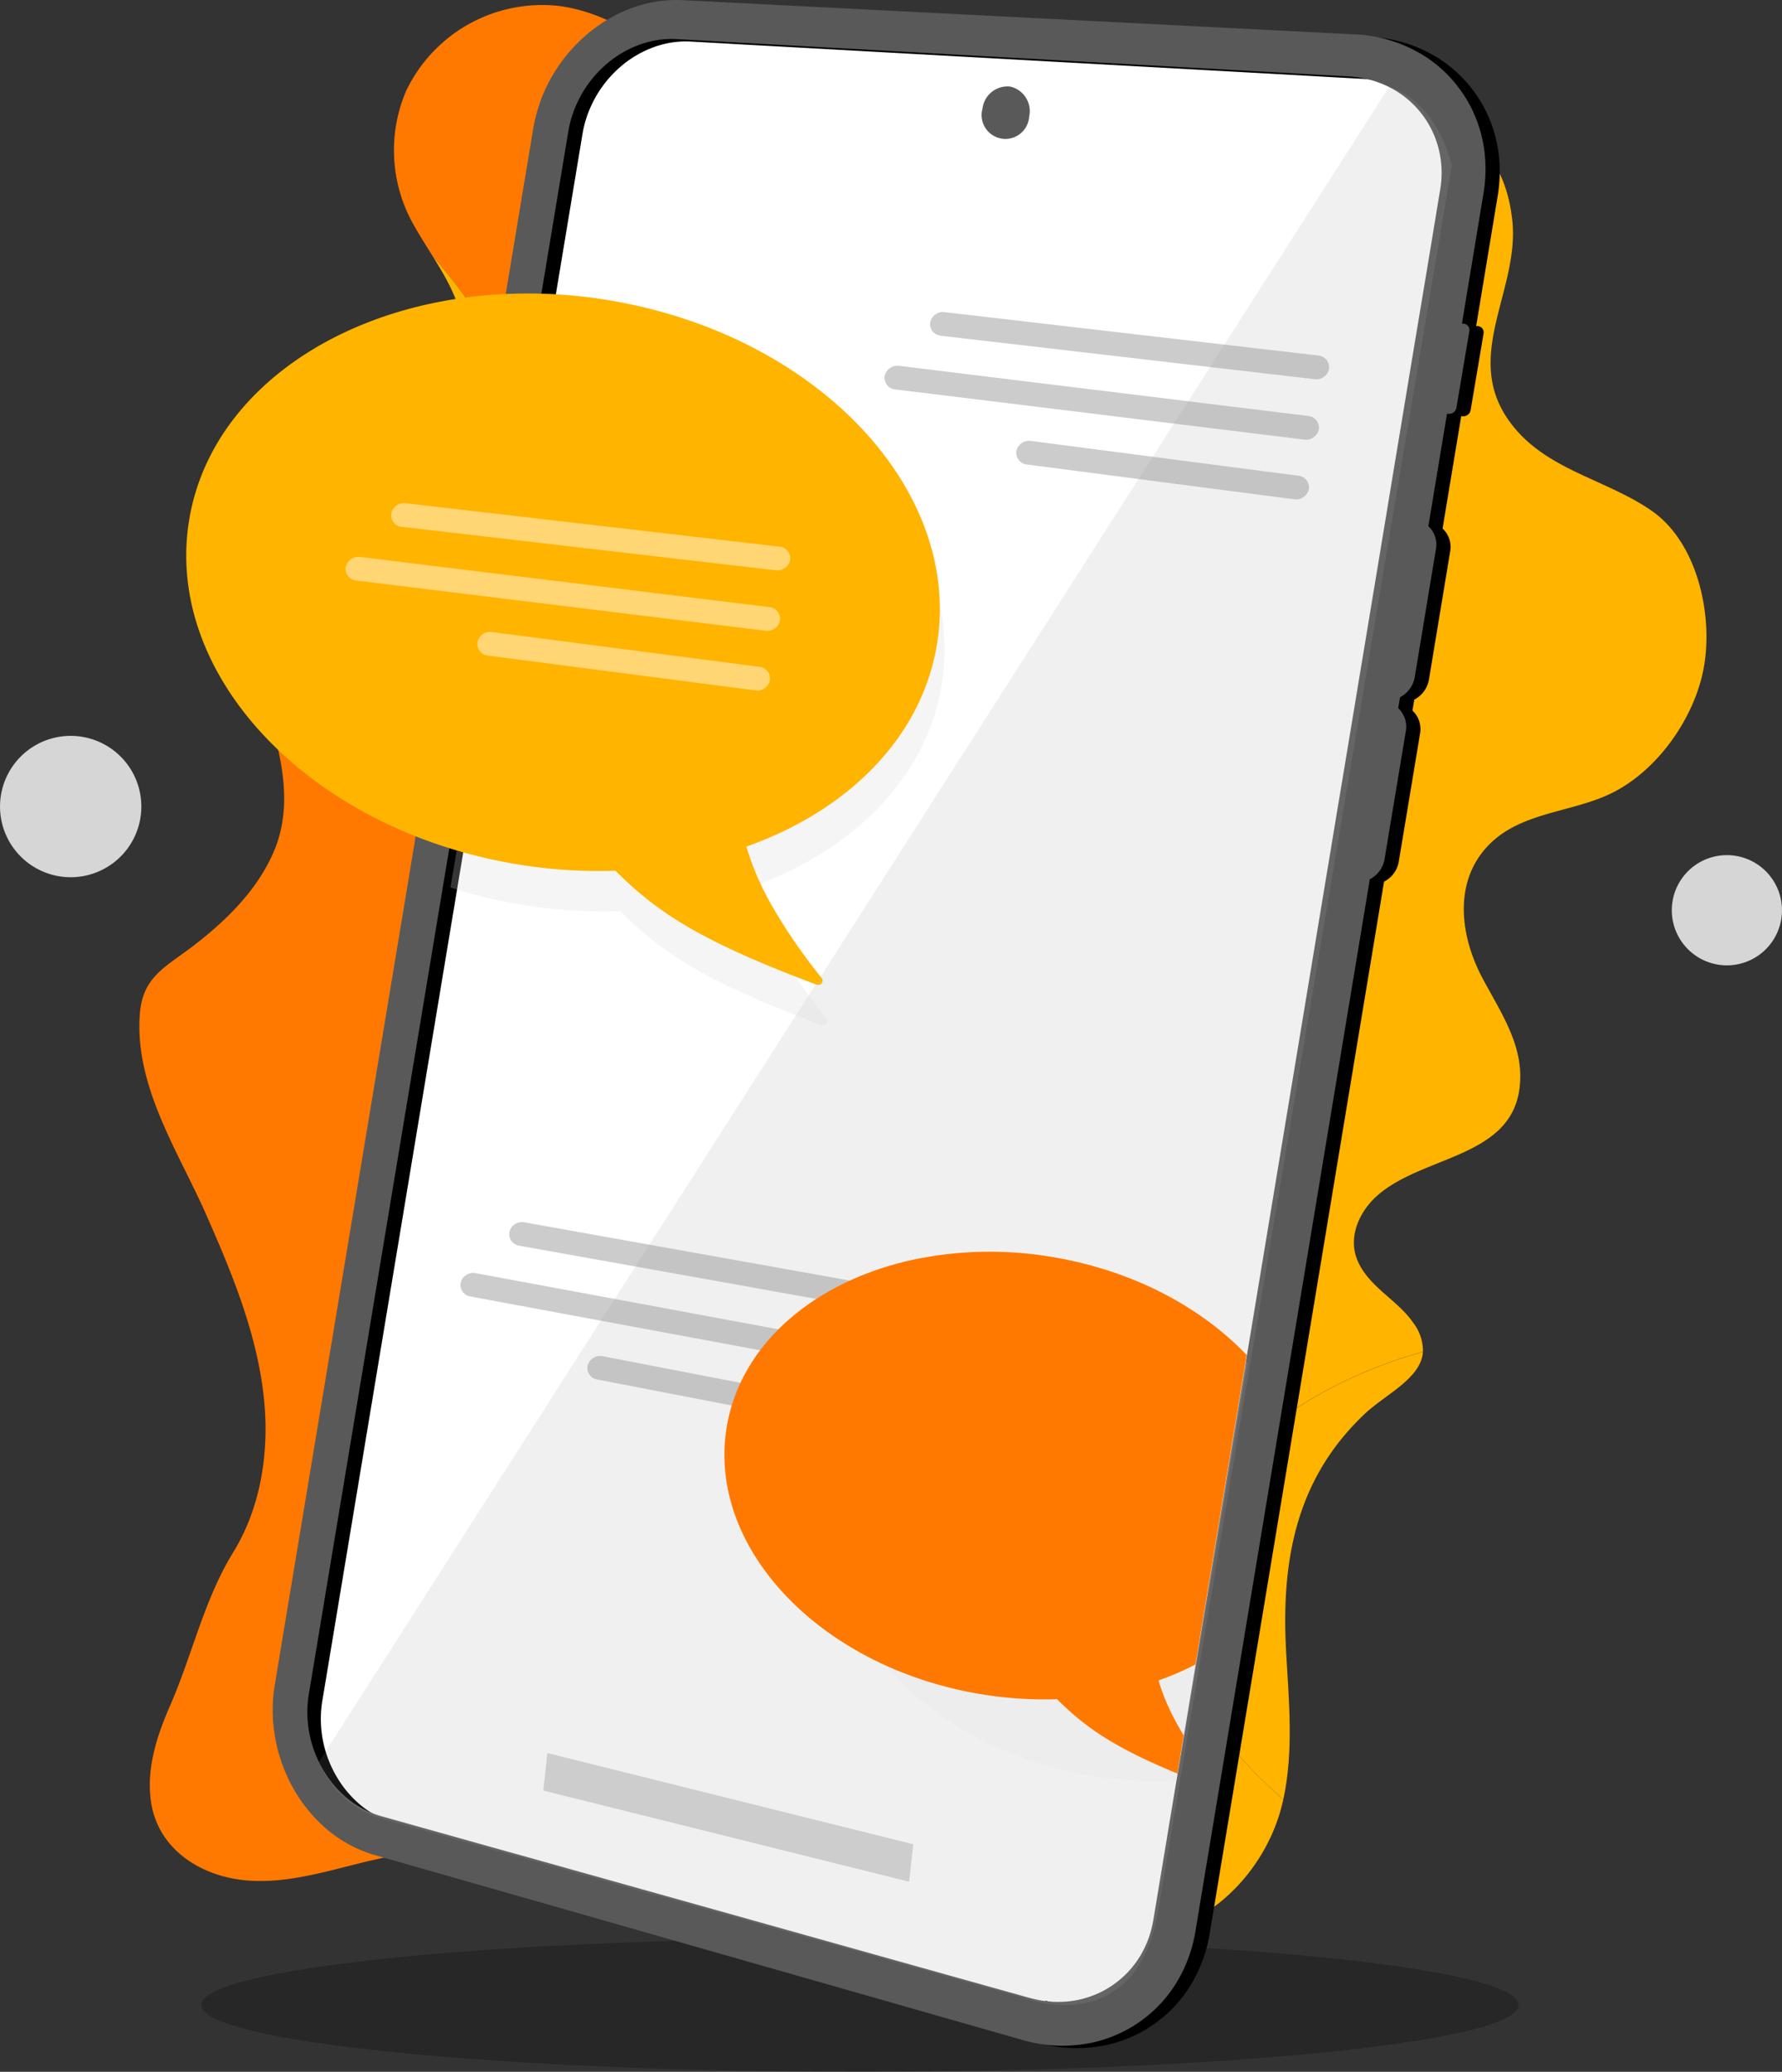 <svg xmlns="http://www.w3.org/2000/svg" xmlns:xlink="http://www.w3.org/1999/xlink" width="318.683" height="370.407" viewBox="0 0 318.683 370.407">
  <rect x="0" y="0" width="318.683" height="370.407" fill="#333333" stroke="none"/>
  <defs>
    <clipPath id="clip-path">
      <rect id="Rectangle_59570" data-name="Rectangle 59570" width="318.683" height="370.407" fill="none"/>
    </clipPath>
    <clipPath id="clip-path-3">
      <rect id="Rectangle_59557" data-name="Rectangle 59557" width="235.62" height="23.909" fill="none"/>
    </clipPath>
    <clipPath id="clip-path-4">
      <rect id="Rectangle_59558" data-name="Rectangle 59558" width="202.595" height="342.895" fill="none"/>
    </clipPath>
    <clipPath id="clip-path-5">
      <rect id="Rectangle_59559" data-name="Rectangle 59559" width="88.367" height="123.568" fill="none"/>
    </clipPath>
    <clipPath id="clip-path-6">
      <rect id="Rectangle_59560" data-name="Rectangle 59560" width="119.297" height="109.522" fill="none"/>
    </clipPath>
    <clipPath id="clip-path-7">
      <rect id="Rectangle_59561" data-name="Rectangle 59561" width="73.677" height="91.338" fill="none"/>
    </clipPath>
    <clipPath id="clip-path-9">
      <rect id="Rectangle_59563" data-name="Rectangle 59563" width="66.159" height="23.001" fill="none"/>
    </clipPath>
    <clipPath id="clip-path-10">
      <rect id="Rectangle_59564" data-name="Rectangle 59564" width="79.531" height="33.501" fill="none"/>
    </clipPath>
    <clipPath id="clip-path-11">
      <rect id="Rectangle_59565" data-name="Rectangle 59565" width="79.507" height="37.327" fill="none"/>
    </clipPath>
    <clipPath id="clip-path-12">
      <path id="Path_327473" data-name="Path 327473" d="M137.645,256.106c-9.518,7.313-8.921,17.928-9.4,49.069s28.85,33.863,29.571,34.3,70.125,16.779,70.125,16.779l16.114-97.317s-29.785-6.623-30.974-6.186-11.254-2.219-39.339-6.643a94.7,94.7,0,0,0-14.387-1.367c-13.558,0-14.233,5.616-21.709,11.361" transform="translate(-128.238 -244.745)" fill="none"/>
    </clipPath>
    <clipPath id="clip-path-13">
      <rect id="Rectangle_59567" data-name="Rectangle 59567" width="36.766" height="75.664" fill="none"/>
    </clipPath>
  </defs>
  <g id="Group_202015" data-name="Group 202015" clip-path="url(#clip-path)">
    <g id="Group_202004" data-name="Group 202004">
      <g id="Group_202003" data-name="Group 202003" clip-path="url(#clip-path)">
        <g id="Group_201978" data-name="Group 201978" transform="translate(35.978 346.498)" opacity="0.23">
          <g id="Group_201977" data-name="Group 201977">
            <g id="Group_201976" data-name="Group 201976" clip-path="url(#clip-path-3)">
              <path id="Path_327447" data-name="Path 327447" d="M277.526,415.54c0,6.6-52.746,11.954-117.81,11.954s-117.81-5.352-117.81-11.954,52.745-11.954,117.81-11.954,117.81,5.352,117.81,11.954" transform="translate(-41.906 -403.586)"/>
            </g>
          </g>
        </g>
        <path id="Path_327448" data-name="Path 327448" d="M313.3,94.289c-8.557-5.923-19.847-7.4-25.972-16.773C279.9,66.147,289.645,54.621,288.4,42.5c-3.626-35.332-58.969-17.009-81.378-13.826-3.183,20.153-6.24,40.326-10.129,60.358-5.382,27.722-12.374,55.143-20.017,82.319q-11.539,41.026-25.542,81.214c-4.6,13.247-9.217,26.5-13.314,39.914-4.089,13.387-7.465,26.905-10.416,40.584-.268,1.243-.525,2.491-.79,3.734.3.088.593.173.89.261,9.854,2.9,19.727,5.737,29.589,8.608,9.261,2.7,18.695,6.255,28.273,7.57a14.035,14.035,0,0,1,8.479,4.543,47.524,47.524,0,0,1,16.4-6.487c4.944-.9,10-1.506,15.268-2.88,10.825-2.819,19.235-12.642,21.654-23.411.023-.106.048-.213.07-.32-15.68-13.526-22.74-29.222-19.63-42.224,3.47-14.511,19.047-30.565,44.6-37.812a8.156,8.156,0,0,0-1.687-5.1c-1.543-2.285-3.784-3.985-5.826-5.838s-3.991-4.021-4.62-6.705c-.886-3.775,1.1-7.759,4.023-10.313,8.7-7.609,25.943-6.613,25.507-21.828-.176-6.192-3.9-11.615-6.794-17.09-3.923-7.418-5.239-17.107,1.132-23.679,5.761-5.94,14.753-5.812,21.836-9.222,8.108-3.9,14.6-12.972,16.481-21.641,2.061-9.494-.712-23.092-9.166-28.943" transform="translate(-17.938 -2.984)" fill="#ffb400"/>
        <path id="Path_327449" data-name="Path 327449" d="M278.508,292.6c-12.349,11.651-14.972,26.363-14.034,42.709.5,8.753,1.345,17.646-.51,26.208-15.679-13.526-22.74-29.222-19.629-42.225,3.47-14.511,19.046-30.564,44.6-37.811-.319,4.8-6.7,7.6-10.431,11.119" transform="translate(-34.46 -39.815)" fill="#ffb400"/>
        <path id="Path_327450" data-name="Path 327450" d="M131.847,15.994c-8.613-5.733-16.918-13.253-27.546-14.76a26.959,26.959,0,0,0-27.536,15.1A26.987,26.987,0,0,0,77.976,40.15c1.1,1.986,2.331,3.9,3.525,5.815C94.386,60.72,100.129,74.9,96.265,83.835c-4.385,10.132-22.412,16.447-47.6,14.63-6.661,16.163,12.211,36.338,4.276,54.23-2.962,6.677-8.251,11.88-13.938,16.3-5.127,3.983-9.4,5.618-9.895,12.512-.926,12.94,6.9,24.5,11.908,35.864,4.67,10.586,9.152,21.472,10.311,32.984.941,9.344-.537,19.225-5.514,27.312-5.233,8.5-7.322,18.382-11.352,27.568-2.385,5.436-4.251,11.385-3.313,17.247,1.357,8.5,9.166,13.241,17.248,13.861,9.229.707,18-3.136,26.973-4.559a25.92,25.92,0,0,1,12.221.755,18.664,18.664,0,0,1,15.14-1.473q1.364-6.389,2.792-12.764c6.2-27.659,15.89-54.407,25.145-81.151,9.158-26.464,17.242-53.258,24.629-80.271,7.456-27.268,14.144-54.777,19.182-82.6,2.867-15.833,5.317-31.736,7.82-47.63-17.16.64-36.327-1.243-50.458-10.651" transform="translate(-4.107 -0.141)" fill="#ff7900"/>
        <path id="Path_327451" data-name="Path 327451" d="M69.068,251.665,106.911,27.55s1.207-19.8,13.153-21.957,36.111.009,36.111.009l90.369,4.428s16.254,3.742,19.212,10.752,2.845,11.451,2.471,17.441-51.735,307.861-51.735,307.861-2.667,21.019-21.416,17.811S94.964,335.521,94.964,335.521s-28-7.275-31.793-18.749.385-33.387.385-33.387Z" transform="translate(-8.71 -0.656)" fill="#fff"/>
        <g id="Group_201981" data-name="Group 201981" transform="translate(57.043 15.558)" opacity="0.3">
          <g id="Group_201980" data-name="Group 201980">
            <g id="Group_201979" data-name="Group 201979" clip-path="url(#clip-path-4)">
              <path id="Path_327452" data-name="Path 327452" d="M257.793,18.121,66.442,317.571a17.353,17.353,0,0,0,11.692,10.258l113.9,31.782s21.1,8.592,24.7-16.71l52.3-310.781s-2.37-11.286-11.244-14" transform="translate(-66.442 -18.121)" fill="#d6d6d6"/>
            </g>
          </g>
        </g>
        <path id="Path_327453" data-name="Path 327453" d="M91.3,101.386l-3.582,21.49a4.261,4.261,0,0,0,1.442,4.064l-4.68,28.185-.241,1.474-.956,5.757-.954,5.748-.956,5.748-.956,5.757-1.909,11.5-.956,5.748-.956,5.757-.956,5.749-.955,5.749-.955,5.749-.956,5.757-.955,5.75-.956,5.749-.956,5.758-.955,5.75-1.91,11.5-.956,5.758-.955,5.751-1.91,11.5-.956,5.759-.956,5.751-.948,5.753-.225,1.335a26.254,26.254,0,0,0-.367,4.524,28.227,28.227,0,0,0,2.523,11.672c.177.421.385.842.595,1.254a26.969,26.969,0,0,0,3.619,5.423,25.446,25.446,0,0,0,2.228,2.3,23.256,23.256,0,0,0,9.226,5.234l.063.018,115.829,33.055a25.4,25.4,0,0,0,10.982.74,21.293,21.293,0,0,0,2.177-.425,23.76,23.76,0,0,0,6.756-2.865c.088-.056.175-.111.264-.176.217-.129.428-.27.628-.415a23.335,23.335,0,0,0,7.41-8.292,25.7,25.7,0,0,0,2.723-8.051l31.178-188.039a4.912,4.912,0,0,0,2.626-3.542l3.815-22.941a4.539,4.539,0,0,0-1.365-4.1l.33-1.953A5.017,5.017,0,0,0,264,121.558l3.8-22.94a4.47,4.47,0,0,0-1.364-4.05l3.335-20.1.253.024a1.339,1.339,0,0,0,1.431-1.1l2.313-13.7a1.115,1.115,0,0,0-1.023-1.317l-.3-.026,3.863-23.34a26.336,26.336,0,0,0,.349-4.529,3.263,3.263,0,0,0-.015-.439,23.875,23.875,0,0,0-1.052-6.558,23.122,23.122,0,0,0-3.209-6.582.148.148,0,0,0-.055-.081,23.176,23.176,0,0,0-7.52-6.863,25.439,25.439,0,0,0-11.4-3.312l-.085,0L133.088.53a23.106,23.106,0,0,0-9.637,1.611,23.893,23.893,0,0,0-2.705,1.242,27.629,27.629,0,0,0-4.971,3.432c-.252.221-.507.451-.754.681-.131.114-.254.229-.371.353a27.6,27.6,0,0,0-4.25,5.183,28,28,0,0,0-2.785,5.639c-.064.2-.137.391-.194.588a26.9,26.9,0,0,0-1.075,4.3l-2.08,12.506L94,97.873a4.624,4.624,0,0,0-2.7,3.512m.1,50.464.959-5.772.958-5.773.961-5.781.958-5.772.88-5.3.079-.467.96-5.781.951-5.772.958-5.772.445-2.682.514-3.089.96-5.78.958-5.771.959-5.771.958-5.77.96-5.78.958-5.77.959-5.77.96-5.78.958-5.77.958-5.769.931-5.606.027-.164.96-5.778.958-5.77.146-.865a19.494,19.494,0,0,1,1.484-4.859,20.31,20.31,0,0,1,3.733-5.605,19.528,19.528,0,0,1,1.421-1.375,19.072,19.072,0,0,1,6-3.6c.355-.137.724-.256,1.089-.358a16.087,16.087,0,0,1,4.507-.695c.36-.005.719,0,1.083.02l4.333.236,5.447.311,5.5.3,5.529.306,5.57.309,5.611.31,5.662.314,5.7.315,5.739.318,5.792.32,5.826.323,5.871.325,5.916.327,5.97.331,6.007.332,6.054.336,6.11.338,6.148.34,6.2.343,6.244.355,4.913.268.057,0c.445.026.886.071,1.326.125a18.246,18.246,0,0,1,5.931,1.776,1.193,1.193,0,0,1,.159.086,16.961,16.961,0,0,1,5.437,4.416c.072.092.154.184.224.284a15.912,15.912,0,0,1,1.381,2.073,17.107,17.107,0,0,1,2.1,6.592,18.11,18.11,0,0,1-.167,4.985l-.244,1.445-1.049,6.387-1.06,6.4-2.117,12.773-1.059,6.387-1.06,6.4-1.059,6.387-1.059,6.387-1.051,6.4-.7,4.2-.359,2.184-2.118,12.775-1.06,6.4-.219,1.292-.84,5.1-2.118,12.776-1.071,6.4-1.059,6.388-.281,1.725-.778,4.664-1.061,6.4-1.059,6.389-1.059,6.389-1.059,6.389-1.061,6.4L241.8,195.7l-1.059,6.39-1.061,6.4-2.119,12.78-1.059,6.391-1.061,6.4-1.059,6.391-1.059,6.39-1.059,6.391-1.061,6.4-1.059,6.392-1.059,6.391-1.061,6.4-1.06,6.392-2.119,12.784-1.062,6.4-1.059,6.393-1.06,6.393-1.059,6.392-.119.709-.942,5.694-1.06,6.393-1.06,6.393-.161.958c-.086.507-.188,1-.31,1.489a17.561,17.561,0,0,1-1.367,3.743,16.749,16.749,0,0,1-4.324,5.482,16.135,16.135,0,0,1-1.854,1.352c-.273.173-.553.336-.833.5a17.247,17.247,0,0,1-6.8,2.055c-.078.008-.166.013-.253.018a18.379,18.379,0,0,1-6.055-.581c-.12-.024-.571,1.1-.689,1.067l-6.059-1.62-5.646-1.459-5.979-2.1-6.04-1.5-6.086-.51L158.88,349l-5.058-2.06-5.754-1.611-5.7-1.6-5.658-1.585-5.616-1.573-5.581-1.563-5.531-1.55-5.49-1.537-5.457-1.529-5.409-1.514-5.369-1.5-5.328-1.492-5.3-1.484-5.251-1.471-3.333-.936-.063-.018a13.9,13.9,0,0,1-1.794-.637,16.333,16.333,0,0,1-4.122-2.456c-.264-.211-.519-.429-.771-.665a19.214,19.214,0,0,1-3.637-4.511,14.9,14.9,0,0,1-.751-1.409c-.181-.36-.346-.714-.494-1.073a20.379,20.379,0,0,1-1.537-6.473,19.847,19.847,0,0,1,.219-4.612l.222-1.314,1.092-6.564.96-5.775.96-5.784.96-5.775.959-5.775.959-5.775.961-5.783,1.918-11.549.959-5.775.961-5.783.959-5.775.959-5.774.961-5.782.959-5.775.959-5.774.959-5.773.96-5.782.959-5.774.959-5.773.959-5.774.96-5.781.959-5.773.959-5.773.96-5.781Z" transform="translate(-8.454 -0.071)"/>
        <path id="Path_327454" data-name="Path 327454" d="M88.336,100.885l-3.582,21.49A4.263,4.263,0,0,0,86.2,126.44l-4.68,28.184-.241,1.474-.956,5.757-.955,5.748-.955,5.748-.956,5.757-1.909,11.5-.956,5.748-.956,5.757-.956,5.749-.955,5.749-.955,5.749-.956,5.757-.955,5.75-.956,5.749-.956,5.758-.955,5.75-1.91,11.5-.956,5.758-.955,5.751-1.91,11.5-.956,5.759-.956,5.751-.948,5.753-.225,1.335a26.255,26.255,0,0,0-.367,4.524,28.227,28.227,0,0,0,2.523,11.672c.176.421.385.842.595,1.254a26.97,26.97,0,0,0,3.619,5.423,25.446,25.446,0,0,0,2.228,2.3A23.255,23.255,0,0,0,75,331.637l.063.018L190.889,364.71a25.4,25.4,0,0,0,10.982.74,21.284,21.284,0,0,0,2.177-.425,23.76,23.76,0,0,0,6.756-2.865c.088-.056.175-.111.264-.176.217-.129.428-.27.628-.415a23.335,23.335,0,0,0,7.41-8.292,25.7,25.7,0,0,0,2.723-8.051l31.178-188.039a4.913,4.913,0,0,0,2.626-3.542l3.815-22.941a4.539,4.539,0,0,0-1.365-4.1l.33-1.953a5.017,5.017,0,0,0,2.625-3.592l3.8-22.94a4.471,4.471,0,0,0-1.364-4.05l3.335-20.1.253.024a1.339,1.339,0,0,0,1.431-1.1l2.313-13.7a1.115,1.115,0,0,0-1.023-1.317l-.3-.026,3.863-23.34a26.333,26.333,0,0,0,.349-4.529,3.258,3.258,0,0,0-.015-.439,23.909,23.909,0,0,0-1.052-6.558,23.121,23.121,0,0,0-3.209-6.582.148.148,0,0,0-.055-.081,23.176,23.176,0,0,0-7.52-6.863,25.438,25.438,0,0,0-11.4-3.312l-.085,0L130.125.028a23.12,23.12,0,0,0-9.637,1.612,23.892,23.892,0,0,0-2.705,1.242,27.629,27.629,0,0,0-4.971,3.432c-.252.221-.507.451-.754.681-.131.114-.254.229-.371.353a27.6,27.6,0,0,0-4.25,5.183,28,28,0,0,0-2.785,5.639c-.064.2-.137.391-.194.588a26.9,26.9,0,0,0-1.075,4.3L101.3,35.564,91.041,97.372a4.624,4.624,0,0,0-2.7,3.512m.1,50.464.959-5.772.958-5.773.961-5.781.958-5.772.88-5.3.079-.467.96-5.781.951-5.772.958-5.772.445-2.682.514-3.089.96-5.78.958-5.771.959-5.771.958-5.77.96-5.78.958-5.77.959-5.77.96-5.78.958-5.77.958-5.769.931-5.606.027-.164.96-5.778.958-5.77.146-.865a19.493,19.493,0,0,1,1.484-4.859A20.291,20.291,0,0,1,114.885,13a19.529,19.529,0,0,1,1.421-1.375,19.072,19.072,0,0,1,6-3.6c.355-.137.724-.256,1.09-.358a16.086,16.086,0,0,1,4.507-.695c.36-.005.719,0,1.083.02l4.333.236,5.447.311,5.5.3,5.529.306,5.57.309,5.611.31,5.662.314,5.7.315,5.739.318,5.792.32,5.826.323,5.871.325,5.916.327,5.97.331,6.007.332,6.054.336,6.11.338,6.148.34,6.2.343,6.244.355,4.913.268.057,0c.445.026.886.071,1.326.125a18.246,18.246,0,0,1,5.931,1.776,1.2,1.2,0,0,1,.159.086,16.97,16.97,0,0,1,5.437,4.416c.072.092.154.184.224.284a15.909,15.909,0,0,1,1.381,2.073,17.107,17.107,0,0,1,2.1,6.592,18.11,18.11,0,0,1-.167,4.985l-.244,1.445-1.049,6.387-1.06,6.4L261.09,60.994l-1.059,6.387-1.06,6.4-1.059,6.387-1.059,6.387-1.051,6.4-.7,4.2-.359,2.184-2.118,12.775-1.06,6.4-.219,1.292-.841,5.1-2.118,12.777-1.071,6.4-1.059,6.388-.281,1.725-.778,4.665-1.061,6.4-1.059,6.389-1.059,6.389-1.059,6.389-1.061,6.4-1.059,6.389-1.059,6.39-1.061,6.4L234.6,220.77l-1.059,6.391-1.061,6.4-1.059,6.391-1.059,6.39-1.059,6.391-1.061,6.4-1.059,6.392-1.059,6.391-1.062,6.4L224,284.709l-2.119,12.784-1.062,6.4-1.059,6.393-1.06,6.393-1.059,6.392-.12.709-.941,5.694-1.06,6.393-1.06,6.393-.161.958c-.086.507-.188,1-.31,1.489a17.559,17.559,0,0,1-1.367,3.743,16.749,16.749,0,0,1-4.324,5.482,16.133,16.133,0,0,1-1.854,1.352c-.273.173-.553.336-.833.5a17.248,17.248,0,0,1-6.8,2.055c-.078.008-.166.013-.253.018a18.379,18.379,0,0,1-6.055-.581c-.12-.024-.239-.057-.357-.091l-5.721-1.6L180.4,353.9l-5.973-1.672-5.926-1.66-5.888-1.649-5.835-1.635-5.788-1.63-5.754-1.611-5.7-1.6-5.658-1.585-5.616-1.573-5.581-1.563-5.531-1.55-5.49-1.537L106.2,333.1,100.8,331.59l-5.369-1.5L90.1,328.593l-5.3-1.484-5.251-1.471-3.333-.936-.063-.018a13.9,13.9,0,0,1-1.794-.637,16.333,16.333,0,0,1-4.122-2.456c-.264-.211-.519-.429-.771-.664a19.215,19.215,0,0,1-3.637-4.511,14.9,14.9,0,0,1-.751-1.409c-.181-.36-.346-.714-.494-1.073a20.379,20.379,0,0,1-1.537-6.473,19.847,19.847,0,0,1,.219-4.612l.222-1.314.959-5.776.96-5.775.96-5.784.96-5.775.959-5.775.959-5.775.961-5.783,1.918-11.549.959-5.775.961-5.783L75,232.209l.959-5.774.961-5.782.959-5.775.959-5.774.959-5.773.96-5.782.959-5.774L82.678,186l.959-5.774.96-5.781.959-5.773.959-5.773.96-5.781Z" transform="translate(-8.035 0)" fill="#595959"/>
        <path id="Path_327455" data-name="Path 327455" d="M99.5,91.243c-4.384,10.132-22.412,16.447-47.6,14.63,1.569-3.811,4.56-7.4,9.653-10.68,5.408-3.484,11.536-5.718,16.995-9.121S89,77.643,90.031,71.294c1.149-7.08-1.917-12.506-5.295-17.92C97.62,68.129,103.364,82.312,99.5,91.243" transform="translate(-7.342 -7.55)" fill="#ffb400"/>
        <path id="Path_327456" data-name="Path 327456" d="M25.1,167.976a12.636,12.636,0,1,1-10.356-14.564A12.636,12.636,0,0,1,25.1,167.976" transform="translate(0 -21.675)" fill="#d6d6d6"/>
        <path id="Path_327457" data-name="Path 327457" d="M367.8,189.564a9.852,9.852,0,1,1-8.074-11.354,9.851,9.851,0,0,1,8.074,11.354" transform="translate(-49.258 -25.188)" fill="#d6d6d6"/>
        <path id="Path_327458" data-name="Path 327458" d="M209.6,18.021a4.49,4.49,0,0,1,3.386,5.35,4.255,4.255,0,1,1-8.342-1.408,4.491,4.491,0,0,1,4.956-3.942" transform="translate(-28.937 -2.542)" fill="#595959"/>
        <g id="Group_201984" data-name="Group 201984" transform="translate(80.552 59.734)" opacity="0.25">
          <g id="Group_201983" data-name="Group 201983">
            <g id="Group_201982" data-name="Group 201982" clip-path="url(#clip-path-5)">
              <path id="Path_327459" data-name="Path 327459" d="M147.6,168.419c18.046-6.386,31.239-19.328,34.048-35.962,4.7-27.816-21.417-55.418-58.326-61.651a89.729,89.729,0,0,0-12.791-1.23L93.824,168.5a89.731,89.731,0,0,0,12.486,3.038,88.832,88.832,0,0,0,17.882,1.2c7.519,7.543,15.388,12.652,35.88,20.337a1.032,1.032,0,0,0,.192.051.764.764,0,0,0,.81-1.2c-6.914-8.7-11.364-16.215-13.478-23.506" transform="translate(-93.824 -69.576)" fill="#d6d6d6"/>
            </g>
          </g>
        </g>
        <path id="Path_327460" data-name="Path 327460" d="M114.68,62.379A87.645,87.645,0,0,0,89.7,61.718a.026.026,0,0,1-.016.009C63.6,64.877,42.939,80.142,39.342,101.46c-4.7,27.817,21.421,55.419,58.329,61.652a88.384,88.384,0,0,0,17.884,1.2c7.522,7.547,15.385,12.655,35.88,20.339a.754.754,0,0,0,.189.052.766.766,0,0,0,.815-1.2,99.553,99.553,0,0,1-8.869-12.861A49.774,49.774,0,0,1,138.959,160c18.046-6.388,31.234-19.335,34.05-35.965,4.7-27.817-21.422-55.419-58.33-61.652" transform="translate(-5.488 -8.645)" fill="#ffb400"/>
        <g id="Group_201987" data-name="Group 201987" transform="translate(48.77 52.475)" opacity="0.25" style="mix-blend-mode: multiply;isolation: isolate">
          <g id="Group_201986" data-name="Group 201986">
            <g id="Group_201985" data-name="Group 201985" clip-path="url(#clip-path-6)">
              <path id="Path_327461" data-name="Path 327461" d="M117.227,62.379a87.645,87.645,0,0,0-24.976-.661.026.026,0,0,1-.016.009C73.758,68.011,60.2,81.086,57.352,97.974c-4.7,27.817,21.412,55.419,58.32,61.652a88.425,88.425,0,0,0,17.884,1.2,60.228,60.228,0,0,0,12.561,9.813A49.774,49.774,0,0,1,141.507,160c18.046-6.388,31.234-19.335,34.05-35.965,4.7-27.817-21.422-55.419-58.33-61.652" transform="translate(-56.805 -61.12)" fill="#ffb400"/>
            </g>
          </g>
        </g>
        <g id="Group_201990" data-name="Group 201990" transform="translate(149.424 227.081)" opacity="0.16" style="mix-blend-mode: multiply;isolation: isolate">
          <g id="Group_201989" data-name="Group 201989">
            <g id="Group_201988" data-name="Group 201988" clip-path="url(#clip-path-7)">
              <path id="Path_327462" data-name="Path 327462" d="M232.864,276.771A68.908,68.908,0,0,0,219,275.839c-4.272-4.287-8.689-7.557-17-11.346a22.589,22.589,0,0,1,2.125,2.768,5.433,5.433,0,0,1-1.251,7.41,4.943,4.943,0,0,1-3.28.961,33.887,33.887,0,0,1,1.263,3.558c-13.989,4.95-24.216,14.982-26.394,27.876-3.641,21.562,16.6,42.959,45.213,47.79a68.564,68.564,0,0,0,15.428.86l12.612-74.691a68.56,68.56,0,0,0-14.855-4.254" transform="translate(-174.043 -264.494)" fill="#d6d6d6"/>
            </g>
          </g>
        </g>
        <g id="Group_201993" data-name="Group 201993" transform="translate(57.043 15.558)" opacity="0.1">
          <g id="Group_201992" data-name="Group 201992">
            <g id="Group_201991" data-name="Group 201991" clip-path="url(#clip-path-4)">
              <path id="Path_327463" data-name="Path 327463" d="M257.793,18.121,66.442,317.571a17.353,17.353,0,0,0,11.692,10.258l113.9,31.782s21.1,8.592,24.7-16.71l52.3-310.781s-2.37-11.286-11.244-14" transform="translate(-66.442 -18.121)" fill="#d6d6d6"/>
            </g>
          </g>
        </g>
        <g id="Group_201996" data-name="Group 201996" transform="translate(97.157 313.418)" opacity="0.37">
          <g id="Group_201995" data-name="Group 201995">
            <g id="Group_201994" data-name="Group 201994" clip-path="url(#clip-path-9)">
              <path id="Path_327464" data-name="Path 327464" d="M178.583,388.056l-65.419-16.3.74-6.7,65.419,16.3Z" transform="translate(-113.164 -365.055)" fill="#8f8f8f"/>
            </g>
          </g>
        </g>
        <g id="Group_201999" data-name="Group 201999" transform="translate(158.178 55.785)" opacity="0.45">
          <g id="Group_201998" data-name="Group 201998">
            <g id="Group_201997" data-name="Group 201997" clip-path="url(#clip-path-10)">
              <path id="Path_327465" data-name="Path 327465" d="M195.67,69.221l66.845,7.764a2.317,2.317,0,0,0,2.573-1.856,2.108,2.108,0,0,0-1.921-2.373l-66.844-7.764a2.316,2.316,0,0,0-2.574,1.857,2.107,2.107,0,0,0,1.921,2.372" transform="translate(-185.581 -64.976)" fill="#8f8f8f"/>
              <path id="Path_327466" data-name="Path 327466" d="M186.183,80.4l73.166,8.966a2.317,2.317,0,0,0,2.574-1.857A2.108,2.108,0,0,0,260,85.141l-73.165-8.966a2.316,2.316,0,0,0-2.574,1.857,2.107,2.107,0,0,0,1.92,2.372" transform="translate(-184.239 -66.558)" fill="#8f8f8f"/>
              <path id="Path_327467" data-name="Path 327467" d="M213.589,96.031l47.823,6.22a2.318,2.318,0,0,0,2.6-1.818h0a2.107,2.107,0,0,0-1.884-2.4l-47.823-6.22a2.317,2.317,0,0,0-2.6,1.818,2.107,2.107,0,0,0,1.884,2.4" transform="translate(-188.12 -68.769)" fill="#8f8f8f"/>
            </g>
          </g>
        </g>
        <g id="Group_202002" data-name="Group 202002" transform="translate(82.341 218.497)" opacity="0.45">
          <g id="Group_202001" data-name="Group 202001">
            <g id="Group_202000" data-name="Group 202000" clip-path="url(#clip-path-11)">
              <path id="Path_327468" data-name="Path 327468" d="M107.88,258.714l66.241,11.857a2.317,2.317,0,0,0,2.683-1.7,2.107,2.107,0,0,0-1.77-2.486l-66.241-11.857a2.317,2.317,0,0,0-2.683,1.695,2.107,2.107,0,0,0,1.77,2.486" transform="translate(-97.343 -254.496)" fill="#8f8f8f"/>
              <path id="Path_327469" data-name="Path 327469" d="M97.724,269.293,170.2,282.738a2.315,2.315,0,0,0,2.683-1.695,2.107,2.107,0,0,0-1.77-2.486L98.636,265.112a2.318,2.318,0,0,0-2.683,1.695,2.106,2.106,0,0,0,1.77,2.486" transform="translate(-95.907 -255.992)" fill="#8f8f8f"/>
              <path id="Path_327470" data-name="Path 327470" d="M124.118,286.574l47.35,9.147a2.317,2.317,0,0,0,2.709-1.654,2.108,2.108,0,0,0-1.733-2.512l-47.351-9.147a2.316,2.316,0,0,0-2.708,1.654,2.107,2.107,0,0,0,1.733,2.512" transform="translate(-99.645 -258.438)" fill="#8f8f8f"/>
            </g>
          </g>
        </g>
      </g>
    </g>
    <g id="Group_202009" data-name="Group 202009" transform="translate(110.099 210.126)">
      <g id="Group_202008" data-name="Group 202008" clip-path="url(#clip-path-12)">
        <path id="Path_327471" data-name="Path 327471" d="M254.931,309.422c-2.181,12.9-12.406,22.932-26.392,27.877,1.631,5.658,5.083,11.487,10.449,18.227a.6.6,0,0,1-.635.936,1.326,1.326,0,0,1-.146-.043c-15.883-5.958-21.987-9.916-27.817-15.763a69.757,69.757,0,0,1-22.82-3.065c-23.747-7.332-39.493-26.426-36.248-45.658,2.558-15.162,16.235-26.366,34.076-30.006a66.648,66.648,0,0,1,24.323-.292c28.607,4.834,48.851,26.229,45.211,47.787" transform="translate(-131.444 -246.996)" fill="#ff7900"/>
        <g id="Group_202007" data-name="Group 202007" transform="translate(19.455 14.931)" opacity="0.16" style="mix-blend-mode: multiply;isolation: isolate">
          <g id="Group_202006" data-name="Group 202006">
            <g id="Group_202005" data-name="Group 202005" clip-path="url(#clip-path-13)">
              <path id="Path_327472" data-name="Path 327472" d="M187.665,337.431s-.034.137-.094.369c-23.747-7.332-39.493-26.426-36.248-45.658,2.558-15.162,16.235-26.366,34.076-30.006-3.975,5-37.965,49.976,2.267,75.295" transform="translate(-150.899 -262.136)" fill="#ff7900"/>
            </g>
          </g>
        </g>
      </g>
    </g>
    <g id="Group_202014" data-name="Group 202014">
      <g id="Group_202013" data-name="Group 202013" clip-path="url(#clip-path)">
        <g id="Group_202012" data-name="Group 202012" transform="translate(61.798 89.949)" opacity="0.45">
          <g id="Group_202011" data-name="Group 202011">
            <g id="Group_202010" data-name="Group 202010" clip-path="url(#clip-path-10)">
              <path id="Path_327474" data-name="Path 327474" d="M83.411,109.014l66.845,7.764a2.317,2.317,0,0,0,2.574-1.856,2.109,2.109,0,0,0-1.921-2.373l-66.844-7.764a2.316,2.316,0,0,0-2.574,1.857,2.107,2.107,0,0,0,1.92,2.372" transform="translate(-73.322 -104.769)" fill="#fff"/>
              <path id="Path_327475" data-name="Path 327475" d="M73.924,120.2l73.166,8.967a2.319,2.319,0,0,0,2.574-1.857,2.107,2.107,0,0,0-1.921-2.372l-73.165-8.967A2.318,2.318,0,0,0,72,117.825a2.107,2.107,0,0,0,1.92,2.371" transform="translate(-71.98 -106.351)" fill="#fff"/>
              <path id="Path_327476" data-name="Path 327476" d="M101.33,135.824l47.823,6.22a2.318,2.318,0,0,0,2.6-1.818h0a2.107,2.107,0,0,0-1.884-2.4l-47.823-6.22a2.317,2.317,0,0,0-2.6,1.818,2.107,2.107,0,0,0,1.884,2.4" transform="translate(-75.861 -108.562)" fill="#fff"/>
            </g>
          </g>
        </g>
      </g>
    </g>
  </g>
</svg>
